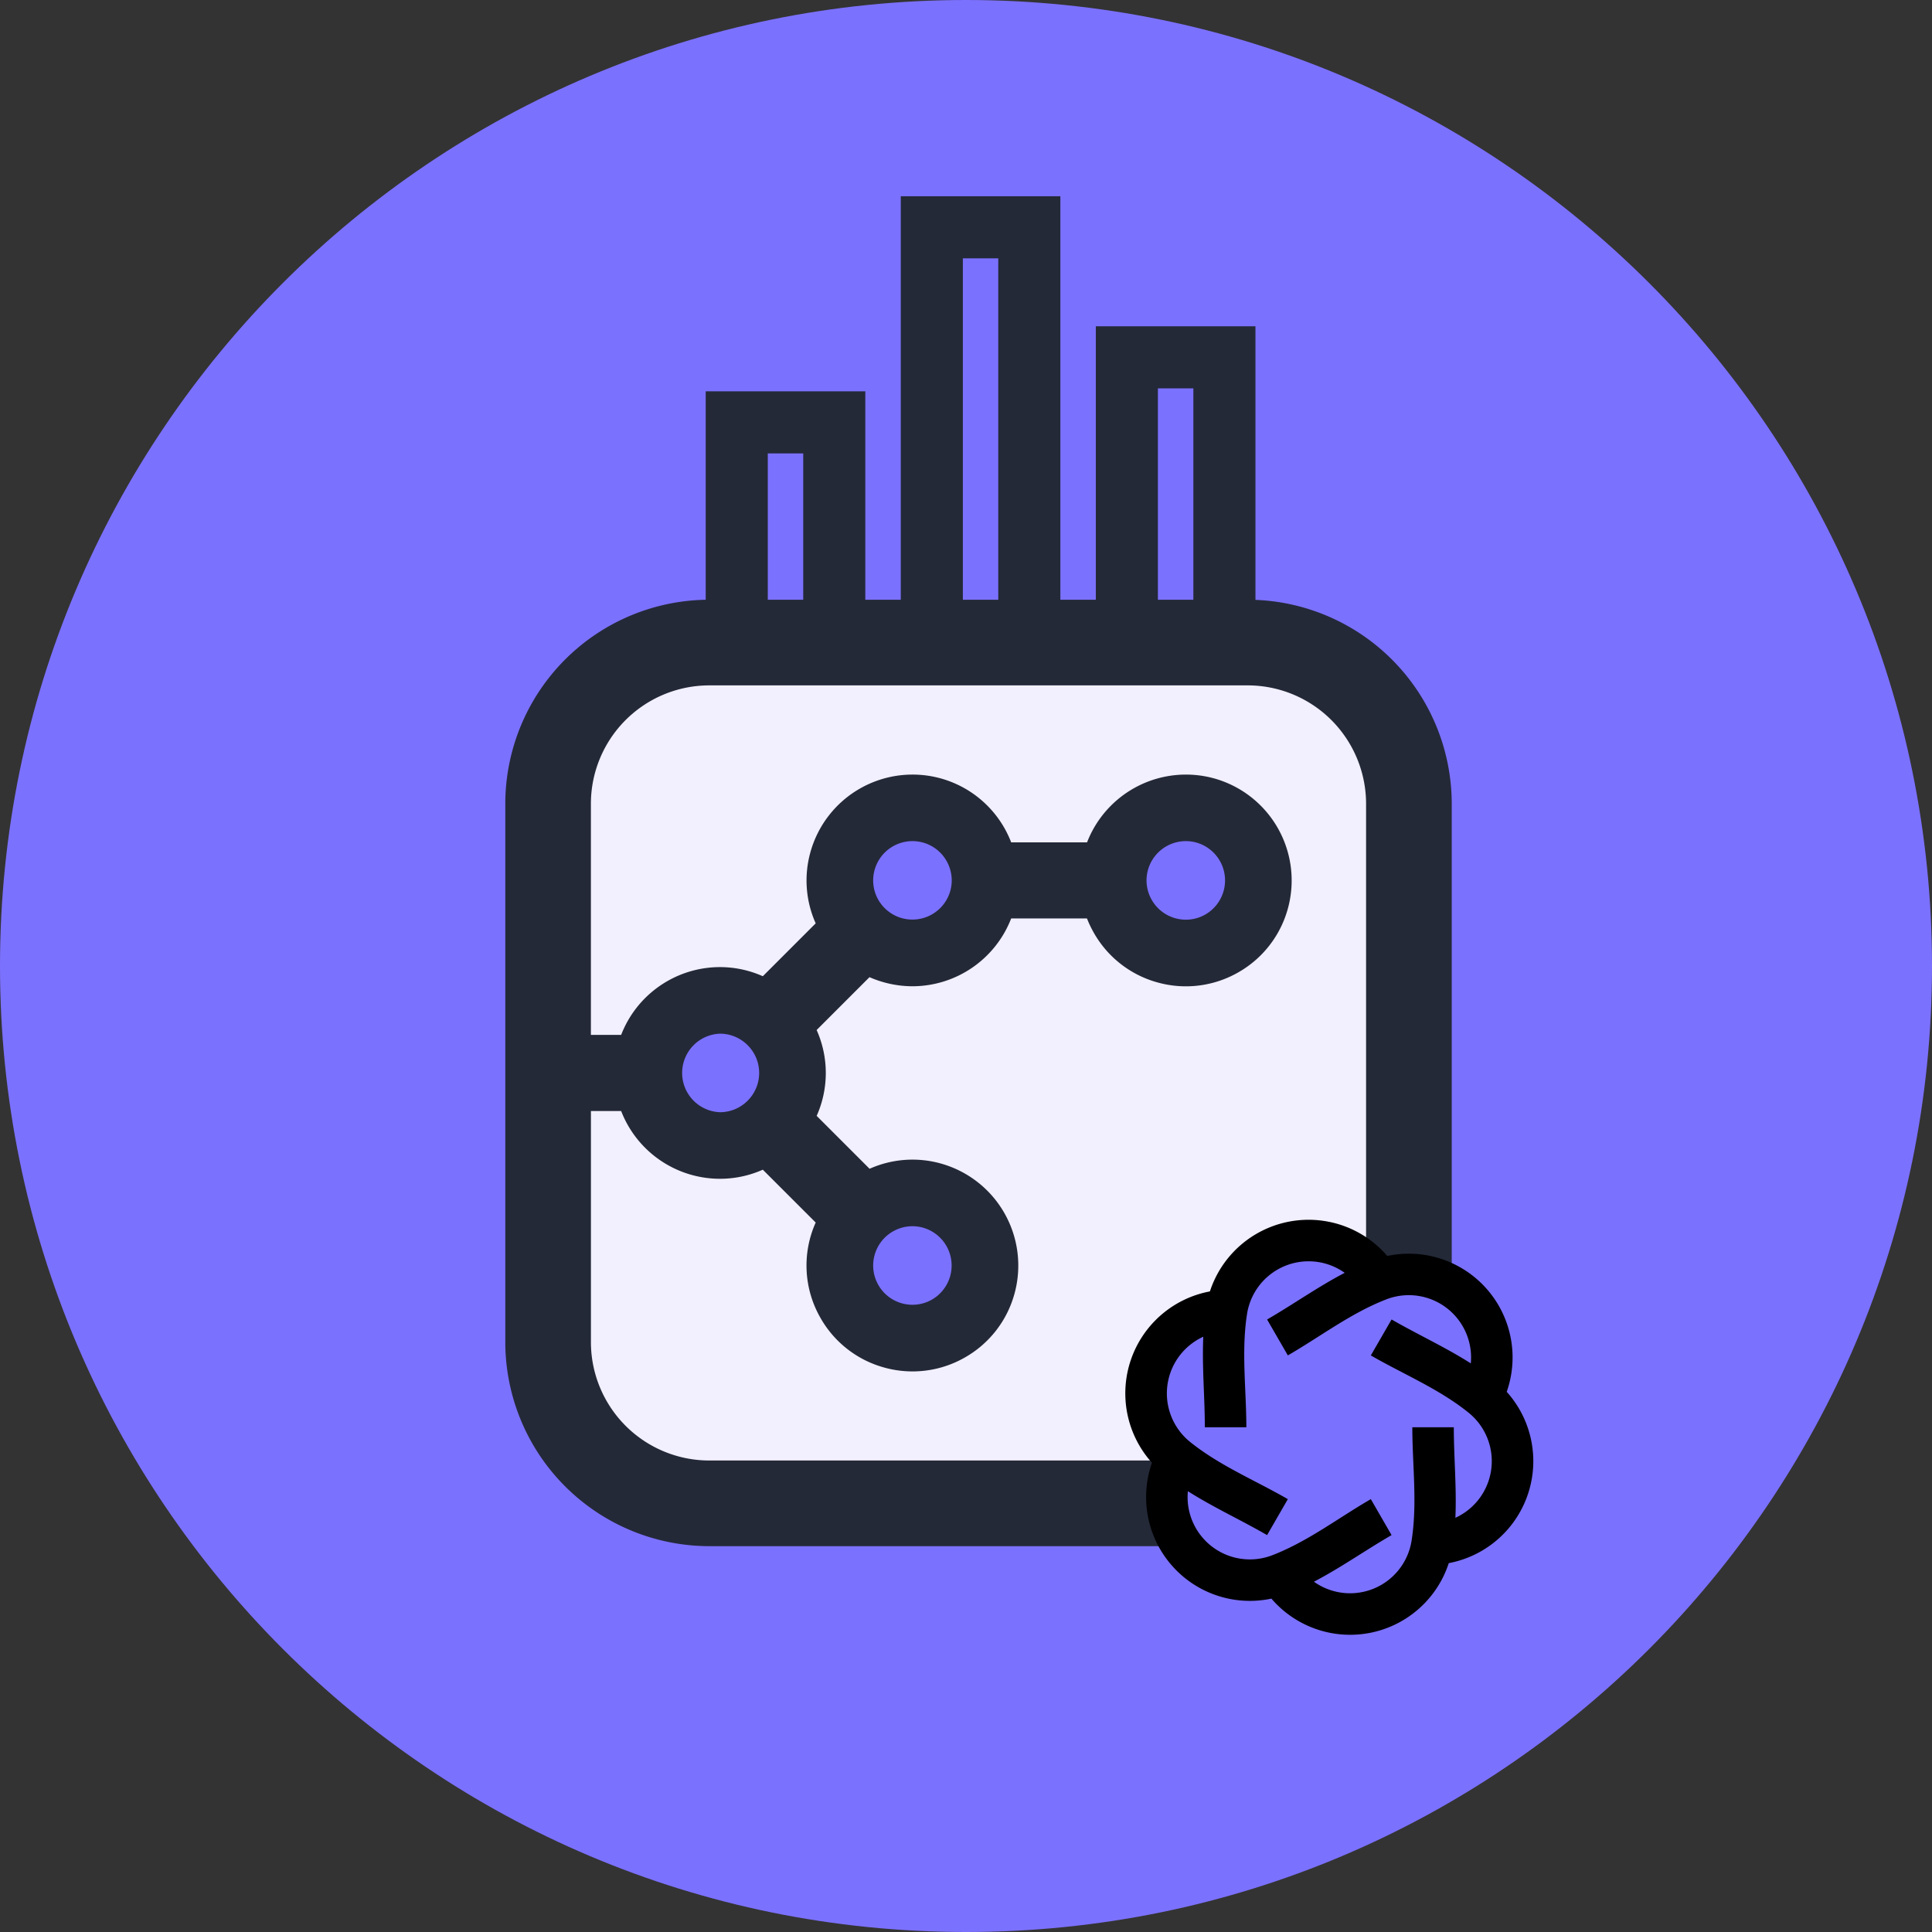 <svg xmlns="http://www.w3.org/2000/svg" fill="none" viewBox="0 0 65 65"><rect x="0" y="0" width="65" height="65" fill="#333333" stroke="none"/><g clip-path="url(#clip0_5175_247)"><path fill="#7B71FF" d="M32.5 65C50.45 65 65 50.45 65 32.5S50.45 0 32.5 0 0 14.55 0 32.5 14.55 65 32.5 65z"/><rect width="27.999" height="29.646" x="18.647" y="21.275" fill="#F2F0FF" rx="5.49"/><path fill="#7B71FF" d="M27.916 14.618h-3.168v7.604h3.168v-7.604zm6.337-6.971h-3.168v12.674h3.168V7.647zm6.971 5.07h-3.168v9.505h3.168v-9.505z"/><path fill="#7B71FF" fill-rule="evenodd" d="M31.35 19.494V7.647h3.28v11.847" clip-rule="evenodd"/><path stroke="#242938" stroke-linecap="square" stroke-width="2.089" d="M31.35 19.494V7.647h3.28v11.847"/><path fill="#7B71FF" fill-rule="evenodd" d="M24.787 21.962V14.21h3.281v6.016" clip-rule="evenodd"/><path stroke="#242938" stroke-linecap="square" stroke-width="2.089" d="M24.787 21.962V14.21h3.281v6.016"/><path fill="#7B71FF" fill-rule="evenodd" d="M37.912 20.226v-8.204h3.282v9.94" clip-rule="evenodd"/><path stroke="#242938" stroke-linecap="square" stroke-width="2.089" d="M37.912 20.226v-8.204h3.282v9.94"/><circle cx="23.862" cy="36.372" r="2.47" fill="#7B71FF"/><circle cx="30.45" cy="42.411" r="2.47" fill="#7B71FF"/><circle cx="30.45" cy="29.784" r="2.47" fill="#7B71FF"/><circle cx="40.332" cy="29.784" r="2.47" fill="#7B71FF"/><path fill="#242938" d="M41.98 20.177H23.862A6.87 6.87 0 0017 27.039v18.118a6.87 6.87 0 006.862 6.862H41.98a6.87 6.87 0 006.862-6.862V27.039a6.87 6.87 0 00-6.862-6.862zm3.98 24.98a3.985 3.985 0 01-3.98 3.98H23.862a3.985 3.985 0 01-3.981-3.98v-7.778h1.017a3.567 3.567 0 003.323 2.28c.514 0 1.002-.11 1.443-.306l1.779 1.778a3.537 3.537 0 00.158 3.203 3.54 3.54 0 002.15 1.676 3.542 3.542 0 002.706-.336 3.54 3.54 0 001.675-2.151 3.565 3.565 0 00-2.486-4.38 3.546 3.546 0 00-2.39.179l-1.78-1.78a3.544 3.544 0 00-.001-2.888l1.778-1.778a3.638 3.638 0 001.443.306A3.57 3.57 0 0034.02 30.9h2.55c.064.164.14.323.228.478a3.541 3.541 0 002.15 1.676 3.542 3.542 0 002.706-.336 3.541 3.541 0 001.675-2.15 3.565 3.565 0 00-2.486-4.381 3.567 3.567 0 00-4.27 2.153H34.02a3.558 3.558 0 00-2.375-2.153 3.566 3.566 0 00-4.38 2.486 3.533 3.533 0 00.178 2.392l-1.779 1.779a3.542 3.542 0 00-1.444-.307 3.567 3.567 0 00-3.322 2.281H19.88V27.04a3.985 3.985 0 013.98-3.981h18.12a3.985 3.985 0 013.98 3.98v18.118zm-20.419-9.059c0 .729-.593 1.321-1.32 1.321a1.322 1.322 0 01-.001-2.642c.728 0 1.321.593 1.321 1.321zm4.506 5.33a1.312 1.312 0 011.003-.125 1.323 1.323 0 01.301 2.422 1.314 1.314 0 01-1.003.125 1.314 1.314 0 01-.798-.621 1.314 1.314 0 01-.125-1.003c.094-.34.315-.624.622-.799zm-.622-12.16a1.323 1.323 0 011.625-.922c.702.194 1.116.923.922 1.625a1.323 1.323 0 01-2.422.302 1.316 1.316 0 01-.125-1.004zm9.197 0a1.323 1.323 0 011.625-.922 1.323 1.323 0 01.302 2.423 1.313 1.313 0 01-1.003.125 1.314 1.314 0 01-.798-.621 1.313 1.313 0 01-.126-1.004z"/><path fill="#7B71FF" stroke="#000" stroke-width=".436" d="M39.825 44.53c.509-.219 1.614-.917 1.963-1.964l2.836-.873c.218.291 1.222.916 3.49 1.091 2.27.175 2.255 2.981 1.964 4.363l1.09 2.4-1.308 1.963-1.527.436-1.745 2.181h-1.964l-1.745-1.09h-1.963l-1.527-1.527.436-1.964-1.09-2.617 1.09-2.4z"/><path fill="#000" d="M44.026 42.435c.453 0 .872.144 1.215.388-.902.47-1.731 1.061-2.611 1.57l.698 1.208c1.1-.635 2.13-1.43 3.323-1.889a2.095 2.095 0 012.832 2.157c-.858-.546-1.785-.97-2.665-1.477l-.698 1.21c1.1.635 2.305 1.129 3.297 1.933a2.095 2.095 0 01-.452 3.53c.045-1.016-.053-2.03-.053-3.046h-1.396c0 1.27.175 2.561-.026 3.823a2.095 2.095 0 01-3.284 1.373c.902-.47 1.733-1.06 2.612-1.568l-.698-1.21c-1.1.636-2.13 1.432-3.323 1.89a2.095 2.095 0 01-2.832-2.157c.859.545 1.785.968 2.665 1.477l.698-1.21c-1.1-.635-2.305-1.129-3.298-1.933a2.096 2.096 0 01.453-3.531c-.045 1.016.052 2.03.052 3.046h1.397c0-1.269-.175-2.56.025-3.822a2.095 2.095 0 012.069-1.762zm2.648-.18a3.491 3.491 0 00-5.968 1.193 3.49 3.49 0 00-1.95 5.765 3.492 3.492 0 004.019 4.571 3.49 3.49 0 005.967-1.194 3.491 3.491 0 001.95-5.764 3.491 3.491 0 00-4.018-4.571z"/></g><defs><clipPath id="clip0_5175_247"><path fill="#fff" d="M0 0h65v65H0z"/></clipPath></defs></svg>
